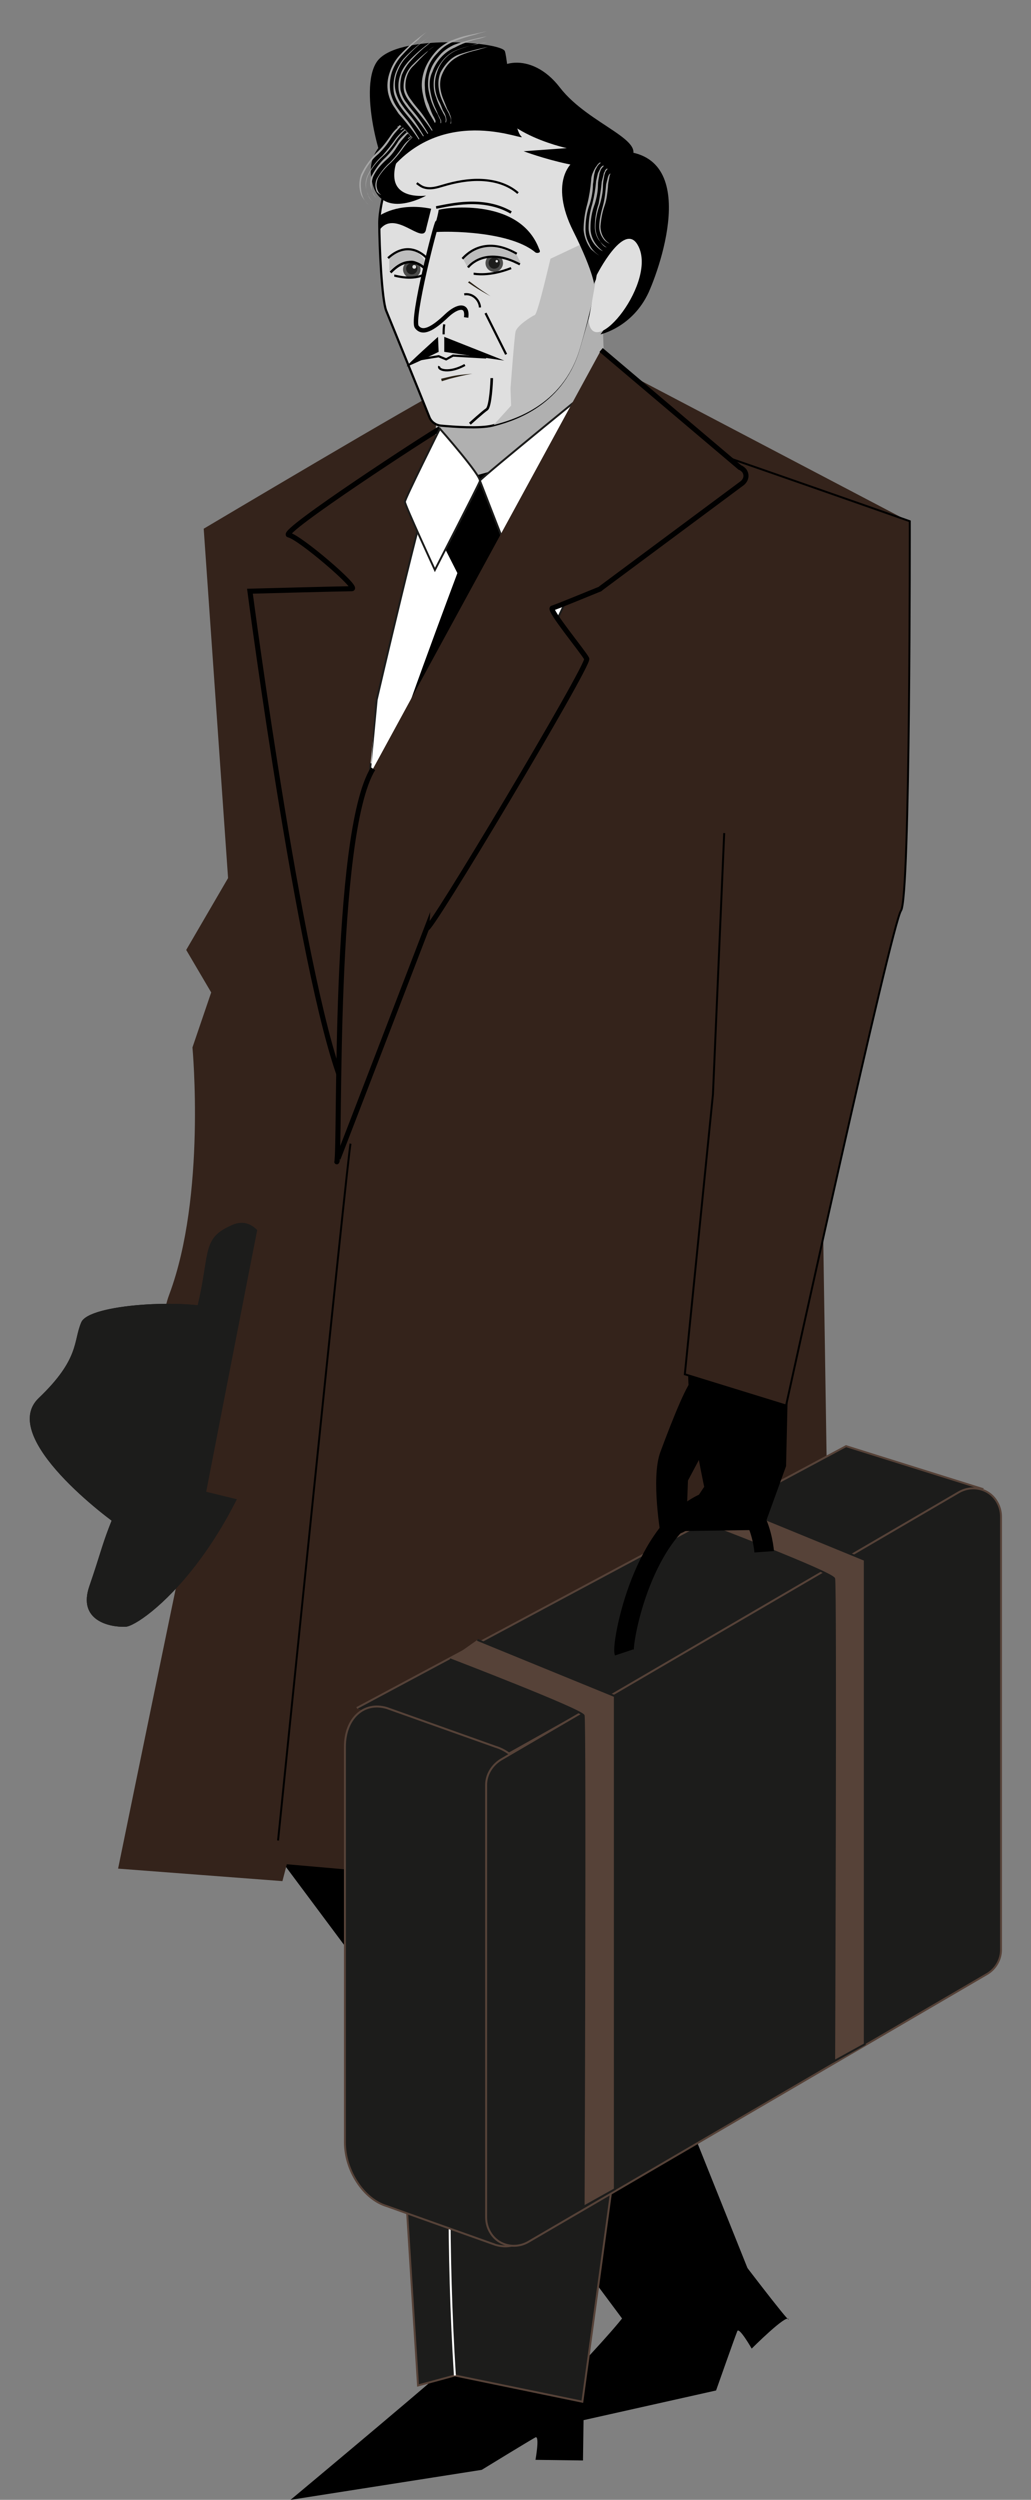 <?xml version="1.0" encoding="utf-8"?>
<!-- Generator: Adobe Illustrator 25.4.1, SVG Export Plug-In . SVG Version: 6.00 Build 0)  -->
<!DOCTYPE svg PUBLIC "-//W3C//DTD SVG 1.1//EN" "http://www.w3.org/Graphics/SVG/1.1/DTD/svg11.dtd">
<svg version="1.1"
	 id="Warstwa_2_00000173149338969473513440000013505695027212538283_" xmlns:x="http://ns.adobe.com/Extensibility/1.0/" xmlns:i="http://ns.adobe.com/AdobeIllustrator/10.0/" xmlns:graph="http://ns.adobe.com/Graphs/1.0/"
	 xmlns="http://www.w3.org/2000/svg" xmlns:xlink="http://www.w3.org/1999/xlink" x="0px" y="0px" viewBox="0 0 165 400"
	 style="enable-background:new 0 0 165 400;" xml:space="preserve">
<rect x="0" y="0" width="165" height="400" fill="#808080" stroke="none"/>
<style type="text/css">
	.st0{fill:#1C1C1B;stroke:#564238;stroke-width:0.312;stroke-miterlimit:10;}
	.st1{fill:none;stroke:#FFFFFF;stroke-width:0.312;stroke-miterlimit:10;}
	.st2{fill:#34231B;}
	.st3{fill:#B0B0B0;}
	.st4{fill:none;stroke:#000000;stroke-width:0.312;stroke-miterlimit:10;}
	.st5{fill:none;stroke:#000000;stroke-width:0.811;stroke-miterlimit:10;}
	.st6{fill:#FFFFFF;stroke:#1C1C1B;stroke-width:0.312;stroke-miterlimit:10;}
	.st7{fill:none;stroke:#000000;stroke-width:0.168;stroke-miterlimit:10;}
	.st8{fill:#DFDFDF;stroke:#000000;stroke-width:0.351;stroke-miterlimit:10;}
	.st9{fill:#BEBEBE;}
	.st10{fill:none;stroke:#000000;stroke-width:0.702;stroke-miterlimit:10;}
	.st11{fill:none;stroke:#000000;stroke-width:0.347;stroke-miterlimit:10;}
	.st12{fill:none;stroke:#000000;stroke-width:0.411;stroke-miterlimit:10;}
	.st13{fill:#4D4D4C;}
	.st14{fill:#DFDFDF;}
	.st15{fill:#A8A8A8;}
	.st16{fill:#1C1C1B;}
	.st17{fill:none;stroke:#000000;stroke-width:0.393;stroke-miterlimit:10;}
	.st18{fill:#292115;}
	.st19{fill:#564238;stroke:#1C1C1B;stroke-width:0.312;stroke-miterlimit:10;}
	.st20{fill:#564238;stroke:#1C1C1B;stroke-width:0.309;stroke-miterlimit:10;}
	.st21{fill:none;stroke:#000000;stroke-width:3.134;stroke-miterlimit:10;}
	.st22{fill:#34231B;stroke:#000000;stroke-width:0.312;stroke-miterlimit:10;}
	.st23{fill:#34231B;stroke:#000000;stroke-width:0.811;stroke-miterlimit:10;}
</style>
<g>
	<path d="M100.7,369.2c0,1.6-18.7,20.6-18.7,20.6l32.6-7.3c0,0,3.1-8.8,3.4-9.5c0.3-0.7,2.3,2.8,2.3,2.8s5.6-5.6,5.9-4.7
		c0.3,0.9-8.8-11.1-8.8-11.1L100.7,369.2z"/>
	<path d="M29.5,277c2.1,2.6,72.3,97,72.3,97l18.7-8.9l-39-97.4"/>
	<path d="M74.7,376c-1,1.3-28.2,24-28.2,24l30.6-4.8c0,0,8-4.9,8.6-5.2c0.7-0.3,0,3.6,0,3.6l7.6,0.1l0.2-14.2L74.7,376z"/>
	<path class="st0" d="M60.7,281.8c0,2,6.2,99.9,6.2,99.9l5.9-1.6l20.4,4.2l13.2-96.4L60.7,281.8z"/>
	<path class="st1" d="M75.8,264.5c-2,39.5-5.5,76.1-3,115.6"/>
	<path class="st2" d="M71.1,62.2c-3,1.3-38.5,22.4-38.5,22.4l3.9,55.9L29.8,152l4,6.8l-3,8.8c0,0,2.2,23.7-3.7,39.5
		c-4,10.7,9.4,8.8,9.1,9.4c-0.7,1.3-17.3,82.5-17.3,82.5l26.3,2l0.7-2.7l58.3,5.1c0,0,29.5-10.5,29.2-11.5c-0.3-1-1.8-104-1.8-104
		l14-104.4L95.3,57.1L71.1,62.2z"/>
	<path class="st3" d="M96.5,48.6c-0.4,0.9,1.1,25.2,0.7,26c-0.4,0.8-20.9,11.6-20.9,11.6l-7-3.5L70,60.5"/>
	<path class="st4" d="M56.1,183c-0.4,1.3-11.6,111.5-11.6,111.5"/>
	<path class="st4" d="M47,171.9c-0.4,1-8.1,41.8-8.1,41.8"/>
	<path class="st5" d="M70.4,68.6c-1.4,0.7-25.8,16.6-24.2,17c1.7,0.3,11.4,8.6,10.1,8.6S40,94.6,40,94.6s8.6,65.7,15.4,80.2"/>
	<path class="st6" d="M68.9,77.8c-1,1.4-8.6,34.1-8.6,34.1S54,177.1,55,175.2c1-1.9,25-56.6,25-56.6l19.7-41.8"/>
	<path class="st7" d="M79.4,61.8c-0.3,0.1-1.6,4.7-2.7,5.5"/>
	<path class="st8" d="M63.5,24.7c-0.5,0.7-2.8,7.4-2.8,11s0.4,12.2,1.1,14c0.6,1.5,5.4,13.2,6.9,17c0.3,0.8,1,1.3,1.8,1.4
		c2.1,0.2,6.3,0.5,8.3,0c2.7-0.7,11-2.9,13.8-12.2c2.8-9.6,6.4-21.6,3.7-26.6s-16.6-22-32.1-4.8"/>
	<path d="M70.2,33.6c-0.1,1-1,3.8-0.9,3.6c0.1-0.2,11.9-0.6,16.4,3.2c0.2,0.1,0.4,0.1,0.6,0c0,0,0.1-0.1,0.1-0.1l0,0
		c0-0.1,0-0.3-0.1-0.4C83.1,31.2,70.2,33.4,70.2,33.6z"/>
	<path d="M62.3,27.4c-0.8,1-5.1-12.9-2-17.5c3.1-4.6,20-3.2,20.5-1.7c0.5,1.4,1.2,12.3,2.6,13.6C84.8,23,71.3,16.3,62.3,27.4z"/>
	<path d="M78.3,13.2C78.7,9.7,85,8,89.6,14c4.7,6.1,14.8,8.6,10.9,11.8s-16.7-1.6-16.7-1.6l6.9-0.5C90.7,23.7,77.4,20.9,78.3,13.2z"
		/>
	<path d="M68.3,16L68.3,16c0-0.1,0-0.1,0-0.1C68.2,15.9,68.2,15.9,68.3,16L68.3,16C68.2,16,68.2,16,68.3,16C68.3,16,68.3,16,68.3,16
		z"/>
	<path d="M70.1,53.9l0.1,2.4c0,0-5.3,2.6-5.1,2.3C65.2,58.3,70.1,53.9,70.1,53.9z"/>
	<polygon points="71.1,53.9 71.1,56.3 80.7,57.7 	"/>
	<path class="st9" d="M68.1,42.9l-0.2-1.3c0,0-1.9-3.5-5.6-0.4v2.2c3.2-3.3,5.7-0.4,5.7-0.4"/>
	<path d="M69,33.4l-0.8,3.2c-0.4,2.9-5.1-3.5-7.6,0.4l0.1-2.5C60.7,34.6,63.6,32.3,69,33.4z"/>
	<path class="st10" d="M70,35.6c-0.2-0.1-4.2,15.5-3.3,16.7s2.5,0.4,4.8-1.8c1.7-1.6,3.4-1.9,3.1,0.3"/>
	<path class="st11" d="M66.7,57.6c0.3-0.1,3.5-0.6,3.5-0.6l1.2,0.5l1.1-0.6l5.3,0.3"/>
	<path class="st11" d="M70.3,58.6c-0.3,0.6,1.6,1.2,4.1-0.2"/>
	<path class="st12" d="M69.8,33.2c2.2-0.4,7.5-1.8,12,0.8"/>
	<path class="st11" d="M68.3,41.3c0,0-2.7-3.2-6.2,0"/>
	<path d="M63.2,21.5c0,0-4.8,2.1-3.7,7.4c1.3,6.6,8.7,2.4,8.7,2.4s-5,0.7-5.1-3.1s3.1-5.4,3.1-5.4L64,20.4"/>
	<circle class="st13" cx="79.1" cy="42.1" r="1.4"/>
	<circle class="st13" cx="65.9" cy="43.1" r="1.4"/>
	<path class="st11" d="M75.8,43.8c0.2,0,2.4,0.5,6-0.9"/>
	<path class="st11" d="M63.1,44.1c0.2,0,3,0.9,5-0.3"/>
	<path class="st9" d="M96.8,37.3c-0.9,6.3-2.2,12.4-4,18.5C90,65.2,81.6,67.3,79,68l2.8-3.1l-0.1-2.7c0,0,0.6-8.1,0.8-9.1
		s2.6-2.5,3.1-2.7c0.5-0.3,2.4-8.7,2.5-9"/>
	<path d="M96.1,24.4c-5.8-0.1-8,5.3-4.4,12.5c3.6,7.2,3.4,9.2,3.4,8.5s4.7-7.9,5.7-3.5c1,4.3-4.7,11.6-4.7,11.6s5.1-1.1,7.7-6.7
		C106.3,41.2,112.5,21.9,96.1,24.4z"/>
	<path class="st14" d="M95.5,44c0,0,4.3-8.5,6.5-4.9c3.5,5.7-7.1,18.9-7.8,12.2"/>
	<path class="st15" d="M61,31.2c-0.4-0.3-0.6-0.7-0.7-1.2c-0.1-0.5,0-1,0.2-1.5c0.5-0.9,1.3-1.8,2.1-2.5c0.6-0.6,1.2-1.3,1.7-2
		c0.5-0.7,1-1.4,1.7-2L64,20c-0.1,0.1-0.2,0.2-0.4,0.3c0,0,0,0,0,0.1c0,0,0.1,0,0.1,0l0.4-0.3l1.8,1.9c-0.5,0.4-1,0.8-1.4,1.4
		c-0.6,0.9-1.3,1.8-2.1,2.6c-0.8,0.7-1.5,1.6-2.1,2.6c-0.3,0.7-0.3,1.4,0,2.1C60.5,30.9,60.7,31.1,61,31.2C61,31.3,61,31.3,61,31.2
		C61,31.3,61,31.2,61,31.2z"/>
	<path class="st15" d="M60.4,31.8c-0.5-0.4-0.8-1-0.9-1.6c-0.1-0.6,0-1.3,0.2-1.9c0.5-1.1,1.3-2,2.2-2.8c0.7-0.6,1.2-1.3,1.7-2.1
		c0.5-0.8,1.1-1.4,1.7-2.1l-0.8-0.9c-0.1,0.1-0.2,0.2-0.4,0.3c0,0,0,0,0,0.1c0,0,0.1,0,0.1,0l0.4-0.3l0.6,0.6
		c-0.5,0.4-1,0.9-1.4,1.4c-0.6,1-1.3,1.9-2.1,2.7c-0.9,0.8-1.6,1.8-2.2,2.9c-0.4,0.8-0.3,1.7,0.1,2.5C59.7,31.2,60,31.5,60.4,31.8
		C60.3,31.8,60.3,31.8,60.4,31.8C60.4,31.8,60.4,31.8,60.4,31.8z"/>
	<path class="st15" d="M59.7,32.3c-0.6-0.5-0.9-1.2-1.1-2c-0.1-0.7,0-1.5,0.3-2.2c0.6-1.2,1.4-2.2,2.4-3.1c0.7-0.6,1.3-1.4,1.8-2.1
		c0.5-0.8,1.1-1.5,1.8-2.1l0.4,0.4c-0.1,0.1-0.2,0.2-0.4,0.3c0,0,0,0.1,0,0.1c0,0,0,0,0.1,0l0.4-0.3l-0.6-0.6
		c-0.5,0.4-1,0.9-1.4,1.4c-0.7,1-1.4,1.9-2.2,2.8c-1,0.9-1.8,2-2.4,3.2c-0.4,1-0.4,2.1,0.1,3C58.9,31.5,59.3,32,59.7,32.3
		C59.7,32.3,59.7,32.3,59.7,32.3L59.7,32.3z"/>
	<path class="st15" d="M59,32.8c-0.7-0.6-1.1-1.5-1.2-2.4c-0.1-0.9-0.1-1.7,0.3-2.5c0.6-1.3,1.4-2.4,2.5-3.3
		c0.7-0.7,1.3-1.4,1.8-2.2c0.5-0.8,1.1-1.5,1.8-2.2l1.5,1.6c-0.1,0.1-0.2,0.2-0.4,0.3c0,0,0,0,0,0.1c0,0,0.1,0,0.1,0l0.4-0.3
		l-1.7-1.8c-0.6,0.4-1.1,0.9-1.5,1.5c-0.7,1-1.4,2-2.3,2.8c-1,1-1.9,2.2-2.5,3.5c-0.4,1.1-0.4,2.4,0.1,3.5
		C58.2,31.9,58.6,32.4,59,32.8C59,32.9,59,32.9,59,32.8C59.1,32.8,59,32.8,59,32.8z"/>
	<path class="st15" d="M68.3,5.1c-1.6,1.1-3.1,2.4-4.4,3.8c-0.7,0.8-1.2,1.7-1.5,2.6c-0.4,1.1-0.5,2.2-0.3,3.3
		c0.2,0.9,0.5,1.7,1.1,2.5c0.2,0.3,0.4,0.6,0.6,0.9l0.7,0.8c0.9,1.1,1.8,2.2,2.5,3.3c0,0,0.1,0,0.1,0c0,0,0-0.1,0-0.1
		c-0.6-1-1.2-2-1.9-2.9c-0.5-0.6-1.1-1.3-1.5-1.9c-0.6-0.8-1-1.7-1.2-2.6c-0.2-1.1-0.1-2.2,0.2-3.2c0.3-0.9,0.8-1.8,1.5-2.6
		c0.9-1,1.8-1.9,2.8-2.7C67.3,5.9,67.8,5.5,68.3,5.1 M68.3,5.1C68.3,5.1,68.3,5.1,68.3,5.1L68.3,5.1z"/>
	<path class="st15" d="M68.7,5.9c-1.5,1-2.9,2.2-4.1,3.5c-0.6,0.7-1,1.5-1.3,2.3c-0.3,0.9-0.4,1.9-0.3,2.9c0.1,0.8,0.5,1.5,0.9,2.2
		c0.4,0.6,0.8,1.1,1.3,1.7c0.9,1.1,1.8,2.2,2.5,3.3c0,0,0.1,0,0.1,0c0,0,0-0.1,0-0.1c-0.6-1-1.2-2-1.9-2.9c-0.5-0.6-1.1-1.3-1.5-1.9
		c-0.5-0.7-0.9-1.5-1.1-2.4c-0.2-0.9-0.1-1.9,0.2-2.8c0.3-0.8,0.7-1.6,1.3-2.3c0.8-0.9,1.6-1.7,2.6-2.5C67.8,6.6,68.2,6.2,68.7,5.9
		 M68.7,5.8C68.7,5.8,68.7,5.8,68.7,5.8C68.7,5.9,68.7,5.9,68.7,5.8L68.7,5.8z"/>
	<path class="st15" d="M69.1,6.6c-1.4,1-2.6,2-3.8,3.3c-0.5,0.6-1,1.3-1.2,2c-0.3,0.8-0.4,1.6-0.3,2.5c0.1,0.7,0.4,1.4,0.8,2
		c0.4,0.6,0.8,1.1,1.3,1.7c0.9,1.1,1.8,2.2,2.5,3.3c0,0,0.1,0,0.1,0c0,0,0,0,0,0c0,0,0-0.1,0-0.1c-0.6-1-1.2-2-1.9-2.9
		c-0.5-0.6-1.1-1.3-1.5-1.9c-0.5-0.6-0.8-1.3-1-2.1c-0.1-0.8,0-1.6,0.2-2.4c0.3-0.7,0.7-1.4,1.2-2c0.7-0.8,1.5-1.6,2.3-2.3
		C68.2,7.4,68.7,7,69.1,6.6C69.1,6.7,69.1,6.7,69.1,6.6L69.1,6.6z"/>
	<path class="st15" d="M69.5,7.4c-1.3,0.9-2.4,1.9-3.5,3c-1,1-1.5,2.4-1.4,3.8c0.1,1.2,1.1,2.3,2,3.4c0.9,1.1,1.8,2.2,2.5,3.3
		c0,0,0.1,0,0.1,0c0,0,0-0.1,0-0.1c-0.6-1-1.2-2-1.9-2.9c-0.5-0.6-1.1-1.3-1.5-1.9c-0.4-0.5-0.8-1.2-0.9-1.9
		c-0.1-1.3,0.3-2.7,1.3-3.6c0.7-0.7,1.3-1.4,2.1-2.1C68.6,8,69,7.7,69.5,7.4C69.5,7.4,69.5,7.3,69.5,7.4L69.5,7.4z"/>
	<path class="st15" d="M77.9,5c-0.9,0.2-1.8,0.4-2.8,0.6c-1,0.2-1.9,0.5-2.9,0.9c-0.9,0.4-1.8,1-2.5,1.8c-0.7,0.8-1.3,1.7-1.7,2.7
		c-0.3,0.8-0.5,1.7-0.5,2.6c0,0.8,0.2,1.7,0.4,2.5c0.2,0.8,0.5,1.5,0.9,2.2l0.3,0.5l0.3,0.5c0,0.1,0.1,0.1,0.1,0.2c0,0,0,0.1,0,0.1
		c0,0,0,0,0.1,0c0,0,0,0,0.1,0c0,0,0-0.1,0-0.1c0-0.1,0-0.1,0-0.2c-0.1-0.2-0.2-0.5-0.4-0.8c-0.3-0.6-0.5-1.2-0.7-1.8
		c-0.4-0.9-0.6-1.8-0.6-2.7c-0.1-1,0.1-1.9,0.4-2.9c0.3-1,0.9-1.9,1.6-2.6c0.7-0.8,1.5-1.4,2.5-1.8c1.2-0.5,2.5-0.9,3.7-1.2
		C76.7,5.3,77.3,5.2,77.9,5 M77.9,5C77.9,5,77.9,5,77.9,5L77.9,5z"/>
	<path class="st15" d="M77.9,5.8c-1.8,0.4-3.5,0.7-5.3,1.4c-0.8,0.4-1.6,0.9-2.2,1.6c-0.6,0.7-1.2,1.5-1.5,2.4
		c-0.3,0.7-0.4,1.5-0.4,2.3c0,0.8,0.2,1.5,0.4,2.3c0.2,0.7,0.5,1.4,0.9,2.1c0.2,0.3,0.4,0.7,0.5,1c0.1,0.1,0.1,0.2,0.2,0.4
		c0,0.1,0,0.2,0,0.4c0,0,0,0,0,0c0,0,0.1,0,0.1,0c0-0.1,0-0.2,0-0.3c0-0.1,0-0.2-0.1-0.3c-0.1-0.2-0.2-0.5-0.4-0.8
		c-0.2-0.6-0.5-1.1-0.7-1.7c-0.3-0.8-0.5-1.7-0.6-2.5c-0.1-0.9,0-1.8,0.4-2.6c0.6-1.7,1.9-3.2,3.6-3.9C73.9,7,75,6.6,76.2,6.3
		C76.8,6.2,77.4,6,77.9,5.8C78,5.9,78,5.9,77.9,5.8C78,5.9,78,5.9,77.9,5.8C78,5.9,78,5.9,77.9,5.8L77.9,5.8z"/>
	<path class="st15" d="M78,6.7c-1.8,0.4-3.4,0.7-4.9,1.3s-2.6,1.8-3.3,3.4c-0.3,0.7-0.4,1.4-0.4,2.1c0,0.7,0.1,1.4,0.4,2.1
		c0.2,0.7,0.5,1.3,0.8,1.9c0.2,0.3,0.3,0.6,0.5,0.9c0.2,0.3,0.3,0.7,0.2,1.1c0,0,0,0.1,0,0.1c0,0,0,0,0,0c0,0,0.1,0,0.1-0.1
		c0.1-0.3,0-0.7-0.1-1c-0.1-0.3-0.2-0.5-0.4-0.8c-0.2-0.5-0.4-1.1-0.7-1.6c-0.7-1.5-0.8-3.1-0.2-4.7c0.5-1.5,1.7-2.8,3.2-3.4
		c1-0.4,2.1-0.7,3.2-1C76.9,7,77.4,6.9,78,6.7L78,6.7z"/>
	<path class="st15" d="M78.1,7.5c-1.5,0.3-3.1,0.7-4.6,1.2c-0.6,0.2-1.2,0.6-1.7,1.1c-0.5,0.5-1,1.2-1.3,1.8c-0.5,1.2-0.4,2.6,0,3.8
		c0.2,0.6,0.5,1.2,0.8,1.8l0.5,0.9c0.1,0.2,0.2,0.5,0.3,0.7c0.1,0.3,0.1,0.6,0,0.9c0,0.1,0,0.1,0,0.1s0.1,0,0.1-0.1
		c0-0.2,0-0.5,0-0.7c0-0.2-0.1-0.5-0.2-0.7c-0.1-0.3-0.2-0.5-0.4-0.8c-0.2-0.5-0.4-1-0.6-1.5c-0.6-1.4-0.8-2.9-0.2-4.2
		c0.3-0.7,0.7-1.3,1.2-1.8c0.5-0.5,1-0.8,1.6-1.1c0.9-0.4,1.9-0.7,2.8-0.9C77,7.8,77.5,7.7,78.1,7.5 M78.1,7.5
		C78.1,7.5,78.1,7.5,78.1,7.5L78.1,7.5z"/>
	<path class="st15" d="M97.6,39c-1-0.6-1.5-1.7-1.5-2.8c0.1-1.2,0.3-2.3,0.7-3.4c0.3-0.9,0.4-1.9,0.5-2.9c0-0.5,0.1-0.9,0.2-1.4
		c0-0.2,0.1-0.4,0.1-0.5c0,0,0-0.1,0-0.1c0,0,0,0,0.1,0c0,0,0,0,0-0.1s0,0,0,0c0,0-0.1,0-0.1,0c0,0,0,0-0.1,0.1
		c-0.1,0.1-0.1,0.2-0.2,0.4c-0.1,0.4-0.2,0.8-0.3,1.2c-0.1,1.1-0.2,2.3-0.5,3.4c-0.3,1.1-0.6,2.3-0.6,3.4c0,0.8,0.3,1.5,0.8,2.1
		C97,38.7,97.3,38.9,97.6,39C97.6,39,97.6,39,97.6,39L97.6,39z"/>
	<path class="st15" d="M97.1,39.6c-1.1-0.7-1.8-1.9-1.8-3.3c0-1.2,0.3-2.5,0.7-3.6c0.3-1,0.5-2,0.5-3c0-0.5,0.1-1,0.2-1.5
		c0-0.2,0.1-0.4,0.2-0.7c0.1-0.2,0.2-0.3,0.3-0.4c0,0,0,0,0-0.1s-0.1,0-0.1,0c-0.1,0.1-0.3,0.2-0.3,0.4c-0.1,0.2-0.2,0.3-0.2,0.5
		c-0.1,0.4-0.2,0.8-0.3,1.2c-0.1,1.2-0.3,2.3-0.5,3.5c-0.4,1.2-0.6,2.4-0.6,3.7c0,0.9,0.3,1.8,0.9,2.4
		C96.4,39.2,96.7,39.5,97.1,39.6C97.1,39.7,97.1,39.7,97.1,39.6L97.1,39.6z"/>
	<path class="st15" d="M96.5,40.2c-1.2-0.9-2-2.2-2-3.7c0-1.3,0.2-2.6,0.7-3.9c0.3-1,0.5-2,0.5-3c0-0.5,0.1-1,0.2-1.5
		c0-0.3,0.1-0.5,0.2-0.8c0.1-0.3,0.3-0.5,0.5-0.7c0,0,0-0.1,0-0.1c0,0,0,0,0,0c0,0-0.1,0-0.1,0c-0.2,0.1-0.4,0.3-0.5,0.6
		c-0.1,0.2-0.2,0.4-0.3,0.6c-0.1,0.4-0.2,0.8-0.3,1.3c-0.1,1.2-0.3,2.4-0.6,3.6c-0.4,1.3-0.6,2.6-0.6,3.9c0,1,0.4,2,1.1,2.8
		C95.7,39.7,96,40,96.5,40.2C96.5,40.3,96.5,40.3,96.5,40.2L96.5,40.2z"/>
	<path class="st15" d="M95.9,40.9c-0.7-0.5-1.3-1.1-1.6-1.9c-0.4-0.7-0.6-1.5-0.6-2.3c0-1.4,0.2-2.8,0.7-4.1c0.3-1,0.5-2.1,0.5-3.1
		c0.1-0.5,0.1-1.1,0.2-1.6c0.1-0.3,0.1-0.6,0.3-0.9c0.1-0.2,0.2-0.4,0.3-0.5c0.1-0.2,0.3-0.3,0.4-0.4c0,0,0-0.1,0-0.1
		c0,0-0.1,0-0.1,0c0,0,0,0,0,0c-0.1,0.1-0.3,0.2-0.4,0.4c-0.1,0.1-0.2,0.3-0.3,0.4c-0.1,0.2-0.3,0.5-0.4,0.8
		c-0.2,0.4-0.3,0.9-0.3,1.3c-0.1,1.2-0.3,2.5-0.6,3.7c-0.4,1.4-0.6,2.8-0.6,4.2c0.1,1.1,0.5,2.2,1.2,3.1
		C95,40.2,95.4,40.6,95.9,40.9L95.9,40.9z"/>
	<circle class="st16" cx="65.9" cy="43" r="0.9"/>
	<circle class="st16" cx="79.1" cy="42.1" r="0.9"/>
	<circle class="st14" cx="79.5" cy="41.8" r="0.2"/>
	<circle class="st14" cx="66.3" cy="42.7" r="0.3"/>
	<path class="st9" d="M83.3,42l-0.6-1.2c0,0-5.6-3.2-8.6,0.6l0.7,1.3c3.8-3.5,7.8-0.4,7.8-0.4"/>
	<path class="st11" d="M74.9,42.8c0.2-0.3,2.8-3.4,8.3-0.5"/>
	<path class="st17" d="M68.2,43.2c0,0-2.4-3.1-5.7,0.4"/>
	<path class="st11" d="M74,41.4c0.4-0.4,3.3-3.9,8.7-0.8"/>
	<path class="st11" d="M66.7,29.3c0.4,0.3,0.8,0.6,1.2,0.7c1,0.3,2,0,3-0.3c2-0.6,4.1-1,6.2-0.9c2.1,0.1,4.2,0.7,5.8,2.1"/>
	<path d="M73.2,76.9L69.8,85l3.4,6.7c0,0-11,29.3-11,31.2c0,1.9-0.5,22.1-1,28.3s-2.9,13-1.4,10.1c1.4-2.9,19.7-37.9,19.7-37.9
		l6.2-30.2L83.7,74L73.2,76.9z"/>
	<path class="st6" d="M76.8,76.9c0.5-0.7,19.8-16.4,19.8-16.4s1.8,8.7,0.9,9.4c-1,0.7-14.4,23-14.9,21.8
		C82.1,90.6,76.8,76.9,76.8,76.9z"/>
	<path class="st6" d="M70.4,68.6c0,0,6.7,7.6,6.4,8.4s-7.2,14.2-7.2,14.2s-4.8-10.4-4.8-10.9S70.4,68.6,70.4,68.6z"/>
	<path d="M111,220.7c-0.8,0-3.3,6.2-5.3,11.6c-1.6,4.2,0.1,13.7,0.1,13.7l4-0.9l0.3-8.2l4.2-7.9"/>
	<path class="st12" d="M78.7,60.5c0,0.6-0.2,4.6-0.8,5c-0.6,0.4-2.7,2.3-2.7,2.3"/>
	<path class="st11" d="M74.3,47.1c1.2-0.2,2.3,0.7,2.5,1.9c0,0.1,0,0.1,0,0.2"/>
	<path class="st11" d="M77.7,50.1l3.3,6.6"/>
	<path class="st11" d="M71.1,51.9C71,52.4,71,53,71,53.5"/>
	<path class="st18" d="M74.9,45.2c0.3,0.2,0.6,0.4,0.9,0.6c0.9,0.6,1.8,1.1,2.7,1.6c-0.9-0.6-1.8-1.2-2.6-1.8L75.1,45L74.9,45.2z"/>
	<path class="st18" d="M70.7,61l1.3-0.4c1.2-0.3,2.4-0.6,3.6-0.8c-1.2,0.1-2.5,0.2-3.7,0.5c-0.4,0.1-0.9,0.2-1.3,0.3L70.7,61z"/>
	<polyline class="st0" points="78.4,282.3 157.1,238.2 135.4,231.4 57.1,273.3 	"/>
	<path class="st0" d="M79.3,359.2l-17.4-6.2c-3.7-1.1-6.7-5.7-6.7-10.2v-63.3c0-4.5,3-7.3,6.7-6.2l17.4,6.2
		c3.7,1.1,6.7,5.7,6.7,10.2v63.3C86,357.5,83,360.3,79.3,359.2z"/>
	<path class="st0" d="M157.9,315.9l-73.3,42.8c-2.2,1.3-5,0.6-6.2-1.6c-0.4-0.7-0.6-1.5-0.6-2.3v-69.2c0-1.6,0.9-3.1,2.3-4
		l73.3-42.8c2.2-1.3,5-0.6,6.2,1.6c0.4,0.7,0.6,1.5,0.6,2.3V312C160.2,313.6,159.3,315.1,157.9,315.9z"/>
	<path class="st19" d="M72,265.5c0,0,21.1,8.1,21.4,9s0,78.6,0,78.6l5-2.8v-78.9l-22-9"/>
	<path class="st20" d="M112.4,243.7c0,0,20.8,7.9,21.1,8.9c0.3,0.9,0,77.2,0,77.2l4.9-2.7v-77.5l-21.7-8.9"/>
	<path class="st21" d="M99.9,264.4c-0.4-1.2,2.5-18.3,12-23.5c9.5-5.1,10.4,7.4,10.4,7.4"/>
	<path d="M111.1,215.8c-0.2,0.4-0.5,0.9-0.6,1.3c-1.5,3.8,2.2,20.8,2.2,20.8L108,245l14.1-0.2l3.7-10.2l0.5-21.6"/>
	<path class="st22" d="M97.4,66.8c1.6,0.2,48.2,16.6,48.2,16.6s0.1,60.2-1.4,62.3s-18.4,79.2-18.4,79.2l-16.2-5l4.5-44.8l1.8-41.8"
		/>
	<path class="st23" d="M59.7,123c-6.5,10.6-5.2,60.8-5.8,62.9c0,0.1,14.4-37.4,14.4-37.4c-0.1,1.7,26.1-42.2,25.6-43.1
		c-0.5-1-6.2-7.9-5.5-8.1c0.7-0.2,6.5-2.6,7.5-3c0.1,0,0.2-0.1,0.3-0.2l22.6-16.8c0.6-0.5,0.8-1.3,0.3-2c-0.2-0.2-0.4-0.4-0.7-0.5
		L96.2,56"/>
	<path class="st16" d="M14.3,253.8c3.4-9.9,1-5.3,11.5-28.5S30,199.1,37.2,196s9.1,16.7,8.1,21.8c-5.9,30-22.6,42.4-25.2,42.5
		S12.4,259.3,14.3,253.8z"/>
	<path class="st16" d="M19.1,244.2c-1.3-0.8-19.5-14.2-12.9-20.5s5.5-9.1,6.8-12.1c1.2-3,17-3.8,21.9-2.1
		c4.9,1.7-4.2,32.1-15.1,35.1"/>
	<path class="st16" d="M14.3,253.8c3.4-9.9,1-5.3,11.5-28.5S30,199.1,37.2,196s9.1,16.7,8.1,21.8c-5.9,30-22.6,42.4-25.2,42.5
		S12.4,259.3,14.3,253.8z"/>
	<path class="st16" d="M19.1,244.2c-1.3-0.8-19.5-14.2-12.9-20.5s5.5-9.1,6.8-12.1c1.2-3,17-3.8,21.9-2.1
		c4.9,1.7-4.2,32.1-15.1,35.1"/>
	<path class="st2" d="M47,167.9c-0.6,1.6-14,70.8-14,70.8l11.5,2.8l5.6-31v-34.8"/>
</g>
</svg>
